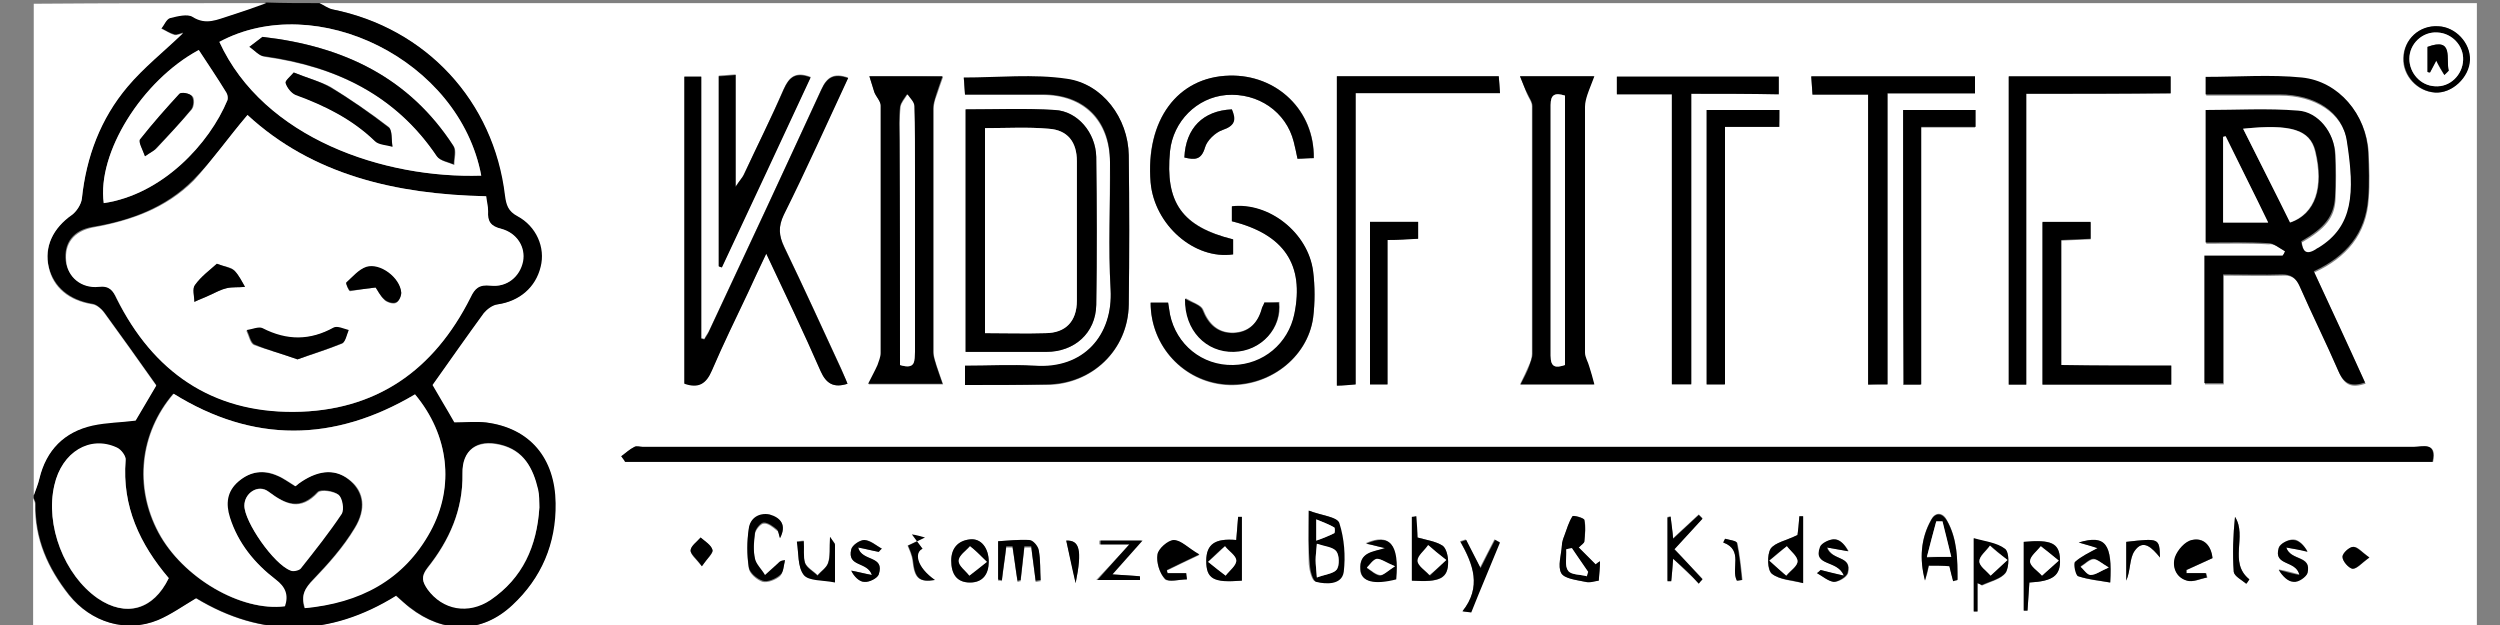 <?xml version="1.0" encoding="utf-8"?>
<!-- Generator: Adobe Illustrator 19.2.0, SVG Export Plug-In . SVG Version: 6.00 Build 0)  -->
<svg version="1.1" id="Layer_1" xmlns="http://www.w3.org/2000/svg" xmlns:xlink="http://www.w3.org/1999/xlink" x="0px" y="0px"
	 viewBox="0 0 400 100" enable-background="new 0 0 400 100" xml:space="preserve">
<rect x="0" y="0" width="400" height="100" fill="#808080" stroke="none"/>
<g>
	<g>
		<path fill="#FFFFFF" d="M51.1,0.5c115.1,0,230.1,0,345.2,0c0,33.5,0,67,0,100.5c-130.3,0-260.6,0-391,0c0-7.1,0-14.2,0-21.3
			c0.1,0.3,0.3,0.6,0.3,0.9c-0.1,5.6,2,10.3,5.4,14.6c3.5,4.3,9.1,6.1,14.2,4c2.1-0.9,4-2.2,6.1-3.5c10.5,6.4,21.3,6.2,32-0.4
			c0.8,0.7,1.5,1.3,2.2,1.9c5.4,4.2,11.5,4.2,16.4-0.4c4.7-4.3,7-9.8,6.9-16.3c-0.1-7.2-4.1-12-11.1-12.9c-1.7-0.2-3.5,0-5.1,0
			c-1.3-2.3-2.6-4.4-3.5-6c2.9-4,5.5-7.8,8.2-11.5c0.5-0.7,1.4-1.3,2.2-1.4c3.5-0.5,6.1-2.7,6.9-6c0.7-3-0.7-6.5-3.7-8.1
			c-1.6-0.8-1.8-1.8-2-3.3C79,16.2,68.1,4.5,53.1,1.5C52.4,1.4,51.7,0.9,51.1,0.5z M99.4,73c0.2,0.3,0.4,0.6,0.7,0.9
			c96.4,0,192.8,0,289.2,0c0.7-3.2-1.6-2.4-3-2.4c-94.5,0-189,0-283.4,0c-0.4,0-1-0.2-1.3,0C100.7,71.9,100.1,72.5,99.4,73z
			 M365.6,40.2c-0.1,0.3-0.2,0.6-0.3,0.9c-4.1,0-8.3,0-12.5,0c0,7,0,13.7,0,20.4c1,0,1.8,0,3,0c0-5.9,0-11.6,0-17.4
			c3.4,0,6.4,0.1,9.4,0c1.4-0.1,2.2,0.4,2.8,1.8c2.1,4.6,4.3,9.1,6.3,13.8c0.9,2,2,2.4,4.2,1.7c-2.8-6-5.5-11.9-8.2-17.8
			c5.2-2.4,8.3-6.1,8.7-11.7c0.2-2.5,0.1-5,0-7.4c-0.3-6-4.7-11.3-10.6-11.9c-5.1-0.5-10.2-0.1-15.4-0.1c0,0.9,0,1.7,0,2.8
			c4.1,0,7.9,0,11.8,0c5.6,0,10.1,2.8,10.8,7.5c1.2,8.3,1,13.7-4.5,17c-0.2,0.1-0.3,0.2-0.5,0.3c-1.6,1-2.1,0.2-2.3-1.3
			c3.8-2.2,5.3-4,5.4-7.1c0.1-2.3,0.1-4.6,0-6.9c-0.2-3.4-2.7-6.7-5.9-6.9c-4.9-0.4-9.8-0.1-14.8-0.1c0,7.1,0,14.1,0,21.2
			c3.5,0,6.8-0.1,10,0.1C363.8,38.9,364.7,39.7,365.6,40.2z M135.6,61.4c-0.3-0.8-0.7-1.6-1-2.4c-3-6.5-6-13-9.1-19.5
			c-0.9-1.8-1-3.3-0.1-5.2c3.5-7.2,6.9-14.6,10.3-21.9c-2.3-0.8-3.4-0.1-4.3,1.9c-5.9,12.9-11.9,25.7-17.9,38.5
			c-0.2,0.5-0.6,0.9-0.8,1.4c-0.2,0-0.3-0.1-0.5-0.1c0-14,0-27.9,0-41.9c-1,0-1.8,0-2.7,0c0,16.5,0,32.8,0,49.1
			c2.3,0.8,3.5,0,4.4-2.1c1.8-4.2,3.9-8.4,5.8-12.5c0.9-1.9,1.8-3.8,2.9-6.2c3.1,6.6,6,12.6,8.7,18.8
			C132.2,61.4,133.4,62.1,135.6,61.4z M139.1,12.2c0.4,1.2,0.6,2,0.9,2.7c0.3,0.7,1,1.4,1,2.1c0.1,13.2,0.1,26.4,0,39.6
			c0,0.6-0.2,1.3-0.5,1.9c-0.4,0.9-0.9,1.8-1.5,3c4.3,0,7.8,0,11.9,0c-0.4-1.2-0.7-2-1-2.9c-0.2-0.7-0.5-1.4-0.5-2.2c0-13,0-26,0-39
			c0-0.7,0.2-1.5,0.5-2.2c0.3-0.9,0.6-1.8,1-2.9C146.7,12.2,143.2,12.2,139.1,12.2z M243.2,12.2c0.5,1.2,0.8,2,1.1,2.8
			c0.3,0.7,0.8,1.3,0.8,2c0,13.2,0,26.4,0,39.6c0,0.6-0.2,1.3-0.5,1.9c-0.4,0.9-0.8,1.8-1.4,3c4.3,0,7.8,0,11.8,0
			c-0.3-1.1-0.5-2-0.8-2.8c-0.2-0.8-0.7-1.6-0.7-2.3c0-13.1,0-26.2,0-39.3c0-0.7,0.2-1.3,0.4-2c0.3-0.9,0.7-1.8,1.1-2.9
			C250.9,12.2,247.4,12.2,243.2,12.2z M154.5,17.5c0,13.1,0,25.8,0,38.8c4.4,0,8.6,0,12.9,0c4.5,0,7.9-3,8-7.5
			c0.2-7.9,0.1-15.8,0-23.7c-0.1-3.9-3-7.3-6.6-7.5C164.1,17.3,159.4,17.5,154.5,17.5z M154.4,61.6c4.6,0,8.8,0,13,0
			c7.3,0,13.1-5.6,13.2-12.8c0.1-8,0.1-15.9,0-23.9c-0.1-5.9-4.1-11.5-9.9-12.2c-5.3-0.7-10.9-0.2-16.5-0.2c0.1,0.8,0.1,1.7,0.2,2.7
			c4.3,0,8.3,0,12.4,0c6.6,0,10.7,4.1,10.8,10.8c0,6.8-0.3,13.6,0.1,20.4c0.4,7.3-4.3,12.8-12.2,12.2c-3.7-0.3-7.4,0-11.1,0
			C154.4,59.7,154.4,60.5,154.4,61.6z M270.6,15c4.8,0,9.4,0,14,0c0-1.1,0-1.9,0-2.8c-8.7,0-17.3,0-25.9,0c0,1,0,1.8,0,2.8
			c3,0,5.8,0,8.8,0c0,15.6,0,31,0,46.4c1.1,0,1.9,0,3.1,0C270.6,46,270.6,30.7,270.6,15z M302,61.5c0-15.5,0-30.9,0-46.5
			c4.9,0,9.4,0,14,0c0-1.1,0-1.8,0-2.7c-8.8,0-17.4,0-26.2,0c0.1,1,0.1,1.8,0.2,2.9c3.1,0,5.9,0,8.9,0c0,15.6,0,30.9,0,46.4
			C300.1,61.5,300.9,61.5,302,61.5z M324.2,15c7.9,0,15.4,0,23.1,0c0-1.1,0-1.9,0-2.7c-8.7,0-17.3,0-25.9,0c0,16.5,0,32.9,0,49.3
			c1,0,1.7,0,2.8,0C324.2,46.1,324.2,30.7,324.2,15z M213.9,12.2c0,16.7,0,33,0,49.5c1-0.1,1.9-0.1,3-0.2c0-15.6,0-31,0-46.6
			c7.9,0,15.4,0,23.1,0c-0.1-1.1-0.1-1.8-0.2-2.7C231.1,12.2,222.6,12.2,213.9,12.2z M197.3,38.3c-8.2-2.1-10.9-5.9-10.1-14.1
			c0.5-4.8,4.3-8.6,9-9c5.1-0.4,9.6,2.7,10.8,7.5c0.2,0.8,0.4,1.7,0.6,2.7c1-0.1,1.8-0.1,2.6-0.1c0.2-7.6-5.9-13.4-13.5-13.2
			c-8.3,0.2-13.5,7.2-12.6,17.1c0.6,6.7,7,12.4,13.2,11.5C197.3,39.9,197.3,39.2,197.3,38.3z M197.1,35.4c8.4,2.1,11.6,6.9,10,14.9
			c-0.9,4.8-4.9,8.1-9.8,8.2c-4.9,0.1-9.1-3.3-10.1-8.1c-0.1-0.6-0.2-1.2-0.3-1.9c-1,0-1.9,0-2.8,0c0,6.9,5.3,12.6,12,13.1
			c6.8,0.5,13.1-4.3,14-10.7c0.3-2.4,0.3-5,0-7.4c-0.8-6.2-7.1-11.2-13-10.4C197.1,33.8,197.1,34.5,197.1,35.4z M284.7,17.6
			c-4.1,0-7.9,0-11.7,0c0,14.7,0,29.3,0,43.9c1,0,1.8,0,2.9,0c0-13.7,0-27.3,0-41.2c3,0,5.8,0,8.7,0
			C284.7,19.3,284.7,18.5,284.7,17.6z M304.5,17.6c0,14.8,0,29.4,0,44c1,0,1.8,0,2.8,0c0-13.7,0-27.3,0-41.2c3.1,0,5.9,0,8.7,0
			c0-1.1,0-1.8,0-2.7C312.1,17.6,308.4,17.6,304.5,17.6z M347.4,58.5c-6.1,0-11.9,0-17.6,0c0-6.8,0-13.4,0-20
			c1.6-0.1,3.1-0.1,4.7-0.2c0-1,0-1.8,0-2.7c-2.7,0-5.2,0-7.7,0c0,8.8,0,17.4,0,26c7,0,13.8,0,20.6,0
			C347.4,60.5,347.4,59.7,347.4,58.5z M115,42.6c0.2,0,0.3,0.1,0.5,0.1c4.7-10.1,9.4-20.2,14.2-30.4c-2.3-0.9-3.4-0.1-4.3,1.9
			c-2,4.6-4.2,9.2-6.4,13.7c-0.2,0.5-0.6,0.9-1.3,1.9c0-6.5,0-12.1,0-17.9c-1.1,0.1-1.9,0.1-2.7,0.2C115,22.6,115,32.6,115,42.6z
			 M226.9,35.5c-2.7,0-5.2,0-7.7,0c0,8.8,0,17.4,0,26c1,0,1.7,0,2.8,0c0-7.8,0-15.4,0-23.1c1.8-0.1,3.3-0.2,4.9-0.2
			C226.9,37.2,226.9,36.4,226.9,35.5z M202.3,48.4c-0.1,0.3-0.3,0.6-0.3,0.8c-0.7,2.4-2.1,3.9-4.6,4c-2.5,0.1-4-1.4-4.9-3.7
			c-0.3-0.7-1.6-1.1-2.8-1.8c-0.2,5.1,3.4,8.7,7.8,8.5c4.4-0.1,7.7-3.8,7.2-7.9C203.8,48.4,203.1,48.4,202.3,48.4z M255.8,92.9
			c0.1-1.1,0.1-2.1,0.2-3.1c-0.2,0.2-0.5,0.4-0.7,0.5c-0.9-0.9-1.8-1.8-2.7-2.7c0.5-0.5,0.9-0.8,0.9-1c0.1-1.1,0.3-2.3,0-3.4
			c-0.1-0.4-1.8-0.8-1.9-0.6c-0.6,1-0.9,2.1-1.3,3.1c-0.2,0.5-0.3,1.1-0.4,1.6c-0.1,1.5-0.7,3.3-0.1,4.4c0.5,0.9,2.5,1.1,3.9,1.4
			C254.3,93.2,255.1,93,255.8,92.9z M209.4,81.7c0,3.6-0.1,6.1,0,8.6c0.1,1,0.5,2.6,1,2.7c1.7,0.4,4.1,0.6,4.4-1.6
			c0.4-2.5,0.1-5.4-0.7-7.8C213.9,82.7,211.5,82.5,209.4,81.7z M189.5,25.2c1.7,0.4,2.7,0.4,3.3-1.6c0.3-1.1,1.7-2.4,2.8-2.8
			c2-0.7,2.1-1.7,1.5-3.3C192.5,17.7,189.7,20.5,189.5,25.2z M390.1,4.2c-3-0.1-5.5,2.1-5.6,5.1c-0.1,2.8,2.2,5.3,5,5.5
			c2.8,0.2,5.5-2.4,5.6-5.2C395.3,6.9,392.9,4.3,390.1,4.2z M354,89.3c-0.3-2.2-1.5-3.3-3.2-2.9c-1.1,0.3-2.3,1.6-2.7,2.7
			c-0.6,1.6,0.1,3.3,1.9,3.8c0.9,0.3,2.1-0.3,3.2-0.5c-0.1-0.2-0.1-0.5-0.2-0.7c-1,0-2.1,0-3.1,0c0-0.2,0-0.3,0-0.5
			C351.2,90.6,352.5,90,354,89.3z M323.8,86.7c0,3.7,0,7.3,0,11c0.2,0,0.4,0,0.6,0c0.1-1.5,0.2-3,0.3-4.5c3.7-0.2,5-1.1,4.9-3.7
			C329.5,86.9,328.3,86.3,323.8,86.7z M226.6,82.6c-0.2,0-0.5,0.1-0.7,0.1c0,3.4,0,6.8,0,10.2c4.5,0.3,5.8-0.3,5.8-3
			c0-0.9-0.3-2.2-0.9-2.6c-1.1-0.7-2.6-0.9-4-1.3C226.7,85,226.6,83.8,226.6,82.6z M189.9,92.7c0-0.3-0.1-0.6-0.1-0.9c-1,0-2,0-3,0
			c0-0.2-0.1-0.3-0.1-0.5c1.4-0.7,2.9-1.4,5.2-2.5c-1.8-1.1-2.9-2.3-4.1-2.3c-0.9,0-2.5,1.4-2.6,2.3c-0.2,1.3,0.4,3,1.2,3.9
			C187,93.2,188.7,92.7,189.9,92.7z M316.4,93.3c0.2,0.1,0.5,0.2,0.7,0.4c1.3-0.6,3-1,3.8-2c0.6-0.9,0.6-3.3-0.1-3.8
			c-1.3-1-3.3-1.2-5-1.7c0,4.4,0,8.1,0,11.7c0.2,0,0.4,0,0.6,0C316.4,96.3,316.4,94.8,316.4,93.3z M308.6,90.5c1.2,0,2.3,0,3.3,0
			c0.2,0.9,0.4,1.7,0.6,2.4c0.2-0.1,0.5-0.1,0.7-0.2c0-3.3,0-6.5-1.7-9.5c-0.6-1.2-1.8-1.4-2.5-0.1c-1.7,3-1.9,6.3-1,9.7
			C308.3,92.1,308.5,91.3,308.6,90.5z M267.7,89.4c1.6,1.5,2.8,2.7,4.1,3.9c0.2-0.2,0.4-0.4,0.6-0.7c-1.5-1.6-3-3.1-4.5-4.8
			c1.6-1.7,3-3.3,4.5-4.9c-0.2-0.2-0.4-0.4-0.6-0.6c-1.3,1.2-2.6,2.4-4.1,3.8c-0.2-1.5-0.3-2.5-0.4-3.5c-0.2,0-0.3,0.1-0.5,0.1
			c0,3.4,0,6.8,0,10.2c0.2,0,0.4,0,0.6,0C267.5,91.9,267.6,90.9,267.7,89.4z M287.6,85.6c-1.8,0.9-3.6,1.2-4.3,2.2
			c-0.6,1-0.6,3.4,0.2,4c1.2,1,3.3,1.1,5,1.5c0-4.1,0-7.4,0-10.7c-0.2,0-0.4,0-0.6,0C287.8,83.9,287.7,85.1,287.6,85.6z M198.7,92.9
			c0-3.5,0-6.8,0-10.2c-0.2,0-0.4,0-0.6,0c-0.1,1.2-0.2,2.5-0.3,3.7c-3.4-0.3-4.7,0.6-4.8,3.3C193,92.6,194.1,93.2,198.7,92.9z
			 M159.7,86.6c0,2.4,0,4.3,0,6.3c0.2,0,0.4,0,0.6,0.1c0.2-1.8,0.5-3.6,0.7-5.4c0.3,0,0.7,0,1,0c0.3,1.8,0.5,3.6,0.8,5.5
			c0.2,0,0.3-0.1,0.5-0.1c0.2-1.8,0.4-3.6,0.6-5.4c0.4,0,0.7,0,1.1,0c0.2,1.8,0.5,3.6,0.7,5.5c0.3,0,0.5-0.1,0.8-0.1
			c-0.1-1.6,0-3.2-0.3-4.8c-0.1-0.6-0.9-1.6-1.5-1.6C163,86.3,161.3,86.5,159.7,86.6z M124.8,86.1c1.1-2.1,0.1-3.3-1.7-3.6
			c-1.7-0.3-3.1,0.6-3.3,2.3c-0.3,2-0.3,4.1,0,6.1c0.1,0.9,1.3,1.9,2.2,2.2c0.8,0.2,2.1-0.3,2.8-0.9c0.5-0.5,0.5-1.6,0.8-2.4
			c-0.8,0.1-0.9,0.3-1.1,0.5c-0.7,0.7-1.4,1.3-2.1,1.9c-0.6-0.9-1.4-1.6-1.6-2.6c-0.3-1.4-0.2-2.8,0-4.2c0.1-0.6,0.9-1.6,1.4-1.6
			c0.7-0.1,1.5,0.6,2.1,1.1C124.6,85,124.6,85.6,124.8,86.1z M221.6,87.7c-1.9,0.7-4.1,0.6-4,3.4c0.1,1.9,2.2,2.4,5.7,1.5
			c0.5-5.5-1-7.4-4.8-5.7C219.7,87.2,220.6,87.5,221.6,87.7z M332.6,86.8c1.5,0.4,2.4,0.7,3.1,0.9c-1.3,0.7-2.6,1.3-3.6,2.2
			c-0.3,0.3,0.1,2.1,0.5,2.3c1.6,0.6,3.3,0.7,5.1,1C338,87,336.8,85.6,332.6,86.8z M180.7,87.1c-2,2.2-3.5,3.8-5.3,5.7
			c2.7,0,4.8,0,6.8,0c0-0.2,0-0.4,0-0.6c-1.3-0.1-2.6-0.2-4.4-0.3c1.7-1.9,3.2-3.6,4.8-5.4c-2.6,0-4.6,0-6.7,0c0,0.2,0,0.4,0,0.6
			C177.4,87.1,178.7,87.1,180.7,87.1z M234,97.8c0.4,0,0.9,0.1,1.3,0.1c1.5-3.7,3.1-7.4,4.6-11.2c-0.3-0.1-0.5-0.3-0.8-0.4
			c-0.7,1.4-1.5,2.9-2.3,4.5c-0.8-1.6-1.6-3-2.3-4.5c-0.3,0.1-0.6,0.2-0.9,0.3C235.7,90.3,237.1,93.9,234,97.8z M158.2,89.9
			c0-2.1-1.2-3.8-3-3.6c-1.9,0.2-3,1.4-3,3.4c0,2.1,0.8,3.5,3,3.5C157.3,93.2,158.1,91.8,158.2,89.9z M365.8,87.6
			c1.1,0.2,2.3,0.4,3.4,0.6c-0.6-1-1.4-1.9-2.3-1.9c-0.8,0-2.1,0.7-2.3,1.3c-0.9,3,2.7,1.9,3.3,4.3c-1.1-0.3-2.2-0.6-3.3-0.8
			c0.6,1,1.5,1.9,2.4,1.9c0.7,0,2-0.8,2.2-1.4C369.9,88.8,366.6,89.8,365.8,87.6z M140.6,88.3c0.2-0.2,0.3-0.4,0.5-0.5
			c-0.9-0.5-1.8-1.4-2.8-1.4c-0.7,0-2,0.8-2.1,1.5c-0.7,2.8,2.6,1.9,3.3,4.1c-1.1-0.2-2.2-0.5-3.3-0.7c0.5,1,1.3,1.8,2.1,1.8
			c0.8,0,2.1-0.6,2.3-1.2c1-3.1-2.7-1.9-3.3-4.3C138.5,87.8,139.6,88.1,140.6,88.3z M291.3,91.2c-0.2,0.2-0.3,0.3-0.5,0.5
			c0.9,0.5,1.8,1.3,2.7,1.4c0.7,0,2-0.7,2.2-1.4c0.7-2.8-2.5-1.9-3.3-4.1c1.1,0.2,2.2,0.4,3.4,0.6c-0.5-0.9-1.3-1.8-2.1-1.9
			c-0.8-0.1-2.1,0.6-2.4,1.2c-1.2,3.2,2.8,2,3.8,4.6C293.4,91.8,292.4,91.5,291.3,91.2z M132.8,85.9c-0.1,1.9,0,3.1-0.3,4.1
			c-0.2,0.8-1.1,1.3-1.7,2c-0.7-0.7-1.7-1.2-2-2c-0.4-1.1-0.2-2.3-0.2-3.5c-0.4,0-0.7,0.1-1.1,0.1c0.3,1.8,0.1,4.1,1.1,5.3
			c0.8,1,3.1,0.8,5,1.2c0-2.5,0-4.3,0-6C133.7,87,133.4,86.8,132.8,85.9z M147.6,87.8c-0.6-0.8-1.2-1.5-1.8-2.3
			c0.7,0.2,1.4,0.4,2.1,0.5c-1,0.5-2.1,1-2.7,1.3c0.2,0.5,0.7,1.5,0.8,2.5c0.3,2.7,1,3.4,3.5,3C146.5,90.6,146.2,88.3,147.6,87.8z
			 M112.3,90.6c0.9-1.3,1.9-2.1,1.7-2.6c-0.2-0.8-1.2-1.3-1.9-2c-0.6,0.7-1.5,1.3-1.6,2C110.4,88.7,111.3,89.4,112.3,90.6z
			 M379.1,89.2c-1.2-0.9-1.9-1.8-2.6-1.7c-0.6,0-1.8,1.1-1.7,1.6c0,0.7,1,1.8,1.6,1.9C377.1,91.1,377.9,90.1,379.1,89.2z
			 M340.2,86.7c0,2.1,0,4.1,0,6.2c0.7-1.6,0.5-3.5,1.3-4.7c1.4-2.1,2.8-0.5,4.1,1C345.5,86.1,345.5,86.1,340.2,86.7z M359.4,93.4
			c0.2-0.2,0.3-0.5,0.5-0.7c-3.4-2.8-0.3-6.9-2.3-10c-0.3,2.9-0.4,5.9-0.2,8.8C357.5,92.2,358.7,92.8,359.4,93.4z M277.9,92.9
			c0.3,0,0.6-0.1,0.9-0.1c-0.2-2-0.4-3.9-0.8-5.9c-0.1-0.3-1.3-0.5-1.9-0.7c-0.1,0.2-0.2,0.4-0.3,0.6C279,88,276.9,91,277.9,92.9z
			 M170.6,86.5c0.5,2.2,1,4.3,1.5,6.8C173.2,87.9,172.6,86.4,170.6,86.5z"/>
		<path d="M51.1,0.5c0.7,0.3,1.3,0.8,2.1,1c15,3,25.8,14.7,27.6,29.8c0.2,1.5,0.5,2.5,2,3.3c3,1.6,4.5,5,3.7,8.1
			c-0.8,3.3-3.4,5.5-6.9,6c-0.8,0.1-1.7,0.8-2.2,1.4c-2.7,3.7-5.3,7.4-8.2,11.5c0.9,1.6,2.2,3.7,3.5,6c1.6,0,3.4-0.2,5.1,0
			c7,0.9,11,5.7,11.1,12.9c0.1,6.5-2.3,12-6.9,16.3c-4.9,4.6-11,4.6-16.4,0.4c-0.7-0.5-1.3-1.1-2.2-1.9c-10.6,6.6-21.4,6.8-32,0.4
			c-2.2,1.3-4,2.6-6.1,3.5c-5.1,2.1-10.7,0.4-14.2-4c-3.4-4.3-5.5-9-5.4-14.6c0-0.3-0.2-0.6-0.3-0.9c0-0.2,0-0.4,0-0.5
			c0.3-0.9,0.7-1.8,0.9-2.7c1.1-4.6,4-7.4,8.5-8.5c2.2-0.5,4.5-0.5,6.9-0.8c1.2-2,2.4-4.1,3.3-5.6c-2.9-4.1-5.6-7.9-8.3-11.6
			c-0.5-0.6-1.2-1.3-1.9-1.4c-3.7-0.6-6.2-2.7-7-5.9c-0.7-3.3,0.7-6.3,3.7-8.4c0.8-0.5,1.5-1.7,1.6-2.6c0.7-6.7,3-12.8,7.3-17.9
			c2.6-3.1,5.9-5.7,8.9-8.6c-0.4,0.1-0.9,0.4-1.4,0.3c-0.7-0.2-1.4-0.6-2.1-1c0.4-0.6,0.8-1.5,1.4-1.7c1.2-0.3,2.7-0.7,3.6-0.2
			c2.2,1.4,4,0.4,6-0.2c1.9-0.6,3.9-1.3,5.8-2C45.4,0.5,48.2,0.5,51.1,0.5z M39.6,18.4c-3,3.6-5.6,7.3-8.7,10.4
			c-4.4,4.4-10,6.5-16.1,7.5c-3.1,0.5-4.6,2.6-4.3,5.4c0.3,2.5,2.5,4.4,5.2,4.1c1.8-0.2,2.3,0.6,2.9,1.9
			C24.5,59.4,33.9,65.9,47,65.9c13.1-0.1,22.5-6.6,28.2-18.3c0.7-1.5,1.5-2.1,3.2-1.9c2.6,0.3,4.7-1.4,5.2-3.9
			c0.5-2.2-0.9-4.5-3.5-5.2c-1.6-0.4-2.2-1.2-2.1-2.8c0.1-0.8-0.2-1.5-0.3-2.4C63.4,31.1,50,28,39.6,18.4z M66.4,63.1
			c-13,7.7-25.9,7.8-38.7-0.1c-5.4,6.3-6.3,14.9-2.4,22.2c3.9,7.2,13.2,12.7,20.2,11.8c0.6-1.8,0-3.1-1.5-4.3
			c-3.3-2.6-5.9-5.8-7.3-9.9c-0.7-2.2-0.5-4.2,1.4-5.8c1.9-1.6,4-1.8,6.2-0.9c1,0.4,1.9,1.1,2.9,1.7c0.4-0.3,0.7-0.5,0.9-0.7
			c3.1-2.1,5.8-2.1,8-0.1c2,1.8,2.5,4.4,0.6,7.5c-1.8,3-4.2,5.7-6.6,8.2c-1.3,1.4-2,2.5-1.4,4.6c8.7-0.9,15.8-4.5,20.1-12.3
			C72.8,77.8,71.8,69.5,66.4,63.1z M77,28.1C73.5,9.5,50.5-1.6,35.1,6.7C42.2,22.1,61.5,28.6,77,28.1z M86.3,81.2
			c-0.1-0.9,0-2-0.3-3c-0.8-3.4-2.2-6.2-6-7.1C76.3,70.2,74,72,74,75.7c0.1,5.8-2.1,10.7-5.6,15.1c-1.1,1.4-0.8,2.3,0,3.4
			c2.4,3.3,6.5,4.1,10.1,1.7C83.7,92.5,85.9,87.4,86.3,81.2z M27,92.5c-4.6-5.4-7.5-11.5-6.9-18.8c0.1-0.7-0.8-1.7-1.4-2
			c-4.4-2-8.8,0.7-10,6c-1.5,6.4,1.6,14.4,7,18.1C20.2,98.8,24.6,97.6,27,92.5z M16.6,32.5C26,31.1,33.5,23,36.4,16
			c0.1-0.3,0-0.9-0.2-1.2c-1.4-2.3-2.9-4.5-4.4-6.8C22.7,12.9,15.5,24.5,16.6,32.5z M39.1,80.9c0,2.6,4.7,9.3,7.3,10.3
			c0.5,0.2,1.4,0,1.6-0.3c2.3-2.9,4.6-5.7,6.6-8.8c0.4-0.7,0.1-2.5-0.5-3c-0.8-0.6-2.8-0.9-3.3-0.4c-2.8,3-5.1,2-7.9-0.1
			C41.3,77.4,39.1,78.9,39.1,80.9z"/>
		<path fill="#FFFFFF" d="M42.6,0.5c-1.9,0.7-3.9,1.4-5.8,2c-2,0.6-3.8,1.6-6,0.2c-0.8-0.5-2.4-0.1-3.6,0.2
			c-0.6,0.2-0.9,1.1-1.4,1.7c0.7,0.3,1.4,0.8,2.1,1c0.4,0.1,1-0.2,1.4-0.3c-3,2.9-6.3,5.5-8.9,8.6c-4.3,5.1-6.6,11.2-7.3,17.9
			c-0.1,0.9-0.9,2.1-1.6,2.6c-3,2.1-4.5,5.1-3.7,8.4c0.7,3.2,3.2,5.3,7,5.9c0.7,0.1,1.5,0.8,1.9,1.4c2.7,3.7,5.4,7.5,8.3,11.6
			c-0.9,1.5-2.1,3.6-3.3,5.6c-2.3,0.3-4.6,0.3-6.9,0.8c-4.5,1-7.4,3.9-8.5,8.5c-0.2,0.9-0.6,1.8-0.9,2.7c0-26.2,0-52.4,0-78.7
			C17.7,0.5,30.1,0.5,42.6,0.5z"/>
		<path d="M99.4,73c0.7-0.5,1.3-1.1,2.1-1.5c0.3-0.2,0.9,0,1.3,0c94.5,0,189,0,283.4,0c1.4,0,3.7-0.9,3,2.4c-96.4,0-192.8,0-289.2,0
			C99.9,73.6,99.6,73.3,99.4,73z"/>
		<path d="M365.6,40.2c-0.9-0.5-1.8-1.3-2.7-1.3c-3.3-0.2-6.5-0.1-10-0.1c0-7.1,0-14,0-21.2c4.9,0,9.9-0.3,14.8,0.1
			c3.2,0.2,5.8,3.5,5.9,6.9c0.1,2.3,0.1,4.6,0,6.9c-0.2,3.1-1.6,4.9-5.4,7.1c0.2,1.5,0.7,2.3,2.3,1.3c0.1-0.1,0.3-0.2,0.5-0.3
			c5.5-3.4,5.8-8.7,4.5-17c-0.7-4.8-5.2-7.5-10.8-7.5c-3.9,0-7.8,0-11.8,0c0-1,0-1.9,0-2.8c5.2,0,10.4-0.4,15.4,0.1
			c5.9,0.6,10.3,5.9,10.6,11.9c0.1,2.5,0.2,5,0,7.4c-0.4,5.6-3.5,9.3-8.7,11.7c2.8,6,5.5,11.8,8.2,17.8c-2.1,0.7-3.3,0.3-4.2-1.7
			c-2-4.6-4.3-9.2-6.3-13.8c-0.6-1.3-1.4-1.8-2.8-1.8c-3,0.1-6,0-9.4,0c0,5.9,0,11.6,0,17.4c-1.2,0-2,0-3,0c0-6.8,0-13.4,0-20.4
			c4.3,0,8.4,0,12.5,0C365.3,40.8,365.5,40.5,365.6,40.2z M358.9,20.6c2.6,5.2,5.1,10.1,7.6,15c4-1.4,5.4-5.6,4-11.4
			C369.6,20.7,366.6,19.8,358.9,20.6z M355.7,35.6c2.5,0,4.7,0,7.2,0c-2.4-4.8-4.6-9.3-6.8-13.8c-0.1,0-0.3,0.1-0.4,0.1
			C355.7,26.4,355.7,30.9,355.7,35.6z"/>
		<path d="M135.6,61.4c-2.2,0.7-3.4,0-4.3-2c-2.7-6.2-5.6-12.2-8.7-18.8c-1.1,2.3-2,4.2-2.9,6.2c-2,4.2-4,8.3-5.8,12.5
			c-0.9,2.1-2.1,2.9-4.4,2.1c0-16.3,0-32.6,0-49.1c0.9,0,1.7,0,2.7,0c0,14,0,27.9,0,41.9c0.2,0,0.3,0.1,0.5,0.1
			c0.3-0.5,0.6-0.9,0.8-1.4c6-12.8,12-25.7,17.9-38.5c0.9-2,2-2.7,4.3-1.9c-3.4,7.3-6.7,14.7-10.3,21.9c-0.9,1.9-0.8,3.3,0.1,5.2
			c3.1,6.4,6.1,13,9.1,19.5C134.9,59.8,135.3,60.6,135.6,61.4z"/>
		<path d="M139.1,12.2c4.1,0,7.6,0,11.7,0c-0.4,1.1-0.7,2-1,2.9c-0.2,0.7-0.5,1.5-0.5,2.2c0,13,0,26,0,39c0,0.7,0.3,1.5,0.5,2.2
			c0.3,0.9,0.6,1.8,1,2.9c-4.1,0-7.6,0-11.9,0c0.6-1.2,1.1-2.1,1.5-3c0.2-0.6,0.5-1.3,0.5-1.9c0-13.2,0-26.4,0-39.6
			c0-0.7-0.7-1.4-1-2.1C139.7,14.2,139.5,13.4,139.1,12.2z M144,58.4c2.6,0.8,2.3-0.7,2.3-2.1c0-9.6,0-19.1,0-28.7
			c0-3.5,0.1-7.1-0.1-10.6c0-0.6-0.7-1.3-1.1-1.9c-0.4,0.6-1,1.3-1.1,2c-0.2,1.8-0.1,3.5-0.1,5.3C144,34.3,144,46.3,144,58.4z"/>
		<path d="M243.2,12.2c4.2,0,7.8,0,11.9,0c-0.4,1.1-0.8,2-1.1,2.9c-0.2,0.6-0.4,1.3-0.4,2c0,13.1,0,26.2,0,39.3
			c0,0.8,0.5,1.5,0.7,2.3c0.3,0.9,0.5,1.7,0.8,2.8c-4,0-7.6,0-11.8,0c0.6-1.2,1.1-2.1,1.4-3c0.2-0.6,0.5-1.3,0.5-1.9
			c0-13.2,0-26.4,0-39.6c0-0.7-0.5-1.3-0.8-2C244,14.3,243.7,13.4,243.2,12.2z M250.4,15.3c-1.6-0.5-2.3-0.2-2.3,1.5
			c0,13.4,0,26.7,0,40.1c0,1.9,0.8,2,2.3,1.5C250.4,44,250.4,29.8,250.4,15.3z"/>
		<path d="M154.5,17.5c4.9,0,9.6-0.2,14.3,0.1c3.6,0.2,6.5,3.6,6.6,7.5c0.1,7.9,0.1,15.8,0,23.7c-0.1,4.5-3.5,7.5-8,7.5
			c-4.2,0-8.5,0-12.9,0C154.5,43.3,154.5,30.6,154.5,17.5z M157.6,20.5c0,11.1,0,21.8,0,32.8c3.4,0,6.5,0.1,9.7,0
			c3.2-0.1,5-1.9,5-5.2c0-7.4,0-14.9,0-22.3c0-3.1-1.5-5-4.5-5.2C164.4,20.3,161.1,20.5,157.6,20.5z"/>
		<path d="M154.4,61.6c0-1.1,0-1.9,0-3.1c3.7,0,7.4-0.2,11.1,0c7.9,0.6,12.6-4.9,12.2-12.2c-0.4-6.8,0-13.6-0.1-20.4
			c0-6.7-4.1-10.8-10.8-10.8c-4.1,0-8.1,0-12.4,0c-0.1-1-0.1-1.9-0.2-2.7c5.6,0,11.1-0.6,16.5,0.2c5.7,0.8,9.8,6.3,9.9,12.2
			c0.1,8,0.1,15.9,0,23.9c-0.1,7.3-5.9,12.8-13.2,12.8C163.2,61.6,159,61.6,154.4,61.6z"/>
		<path d="M270.6,15c0,15.6,0,31,0,46.5c-1.1,0-1.9,0-3.1,0c0-15.5,0-30.8,0-46.4c-3.1,0-5.9,0-8.8,0c0-1.1,0-1.9,0-2.8
			c8.6,0,17.2,0,25.9,0c0,0.9,0,1.7,0,2.8C280,15,275.5,15,270.6,15z"/>
		<path d="M302,61.5c-1.1,0-2,0-3.1,0c0-15.4,0-30.8,0-46.4c-3.1,0-5.9,0-8.9,0c-0.1-1-0.1-1.9-0.2-2.9c8.8,0,17.4,0,26.2,0
			c0,0.9,0,1.6,0,2.7c-4.6,0-9.2,0-14,0C302,30.7,302,46,302,61.5z"/>
		<path d="M324.2,15c0,15.7,0,31.1,0,46.5c-1.1,0-1.8,0-2.8,0c0-16.4,0-32.7,0-49.3c8.6,0,17.1,0,25.9,0c0,0.8,0,1.6,0,2.7
			C339.6,15,332.1,15,324.2,15z"/>
		<path d="M213.9,12.2c8.7,0,17.2,0,25.9,0c0.1,0.9,0.1,1.6,0.2,2.7c-7.7,0-15.3,0-23.1,0c0,15.6,0,31,0,46.6
			c-1.1,0.1-1.9,0.2-3,0.2C213.9,45.2,213.9,28.9,213.9,12.2z"/>
		<path d="M197.3,38.3c0,0.9,0,1.6,0,2.4c-6.2,0.9-12.6-4.7-13.2-11.5c-0.8-10,4.3-16.9,12.6-17.1c7.6-0.2,13.6,5.6,13.5,13.2
			c-0.8,0-1.6,0.1-2.6,0.1c-0.2-1-0.4-1.9-0.6-2.7c-1.2-4.8-5.7-7.9-10.8-7.5c-4.7,0.4-8.5,4.2-9,9
			C186.4,32.4,189.1,36.3,197.3,38.3z"/>
		<path d="M197.1,35.4c0-0.9,0-1.7,0-2.4c5.9-0.7,12.2,4.2,13,10.4c0.3,2.4,0.3,5,0,7.4c-0.9,6.5-7.2,11.2-14,10.7
			c-6.7-0.5-12-6.1-12-13.1c0.9,0,1.8,0,2.8,0c0.1,0.7,0.2,1.3,0.3,1.9c1,4.8,5.1,8.2,10.1,8.1c4.8-0.1,8.8-3.4,9.8-8.2
			C208.7,42.4,205.5,37.5,197.1,35.4z"/>
		<path d="M284.7,17.6c0,0.9,0,1.6,0,2.7c-2.9,0-5.7,0-8.7,0c0,13.9,0,27.5,0,41.2c-1.1,0-1.9,0-2.9,0c0-14.6,0-29.2,0-43.9
			C276.9,17.6,280.6,17.6,284.7,17.6z"/>
		<path d="M304.5,17.6c3.9,0,7.7,0,11.6,0c0,0.9,0,1.7,0,2.7c-2.9,0-5.7,0-8.7,0c0,13.9,0,27.5,0,41.2c-1.1,0-1.8,0-2.8,0
			C304.5,47,304.5,32.4,304.5,17.6z"/>
		<path d="M347.4,58.5c0,1.3,0,2.1,0,3c-6.8,0-13.6,0-20.6,0c0-8.6,0-17.2,0-26c2.5,0,5,0,7.7,0c0,0.9,0,1.8,0,2.7
			c-1.6,0.1-3.1,0.1-4.7,0.2c0,6.7,0,13.2,0,20C335.5,58.5,341.3,58.5,347.4,58.5z"/>
		<path d="M115,42.6c0-10,0-20.1,0-30.4c0.8,0,1.6-0.1,2.7-0.2c0,5.8,0,11.5,0,17.9c0.7-1.1,1.1-1.5,1.3-1.9
			c2.1-4.6,4.4-9.1,6.4-13.7c0.9-2,1.9-2.8,4.3-1.9c-4.7,10.1-9.4,20.2-14.2,30.4C115.3,42.7,115.1,42.7,115,42.6z"/>
		<path d="M226.9,35.5c0,0.9,0,1.7,0,2.7c-1.6,0.1-3.1,0.2-4.9,0.2c0,7.7,0,15.3,0,23.1c-1.1,0-1.8,0-2.8,0c0-8.6,0-17.2,0-26
			C221.7,35.5,224.3,35.5,226.9,35.5z"/>
		<path d="M202.3,48.4c0.8,0,1.5,0,2.3,0c0.5,4.1-2.8,7.8-7.2,7.9c-4.4,0.1-7.9-3.4-7.8-8.5c1.2,0.7,2.5,1,2.8,1.8
			c0.9,2.3,2.4,3.7,4.9,3.7c2.6-0.1,4-1.7,4.6-4C202,49,202.2,48.8,202.3,48.4z"/>
		<path d="M255.8,92.9c-0.7,0.1-1.5,0.4-2.1,0.2c-1.4-0.3-3.4-0.5-3.9-1.4c-0.6-1.1,0-2.9,0.1-4.4c0-0.6,0.2-1.1,0.4-1.6
			c0.4-1.1,0.7-2.2,1.3-3.1c0.1-0.2,1.9,0.3,1.9,0.6c0.2,1.1,0.1,2.3,0,3.4c0,0.3-0.4,0.5-0.9,1c0.9,0.9,1.8,1.8,2.7,2.7
			c0.2-0.2,0.5-0.4,0.7-0.5C256,90.8,255.9,91.8,255.8,92.9z M251.5,87.7c-0.3,0.1-0.6,0.1-0.9,0.2c0.1,1.2-0.3,2.6,0.3,3.4
			c0.5,0.7,2,0.6,3,0.9c0.1-0.2,0.2-0.5,0.2-0.7C253.2,90.2,252.3,89,251.5,87.7z"/>
		<path d="M209.4,81.7c2.1,0.8,4.6,1,4.9,2c0.8,2.5,1,5.3,0.7,7.8c-0.3,2.1-2.8,2-4.4,1.6c-0.5-0.1-1-1.8-1-2.7
			C209.3,87.8,209.4,85.3,209.4,81.7z M210.7,87c-0.1,1.2-0.2,1.9-0.2,2.6c0,0.8,0.1,1.5,0.2,2.8c1.3-0.5,2.6-0.6,3.2-1.3
			c0.5-0.6,0.4-2.2-0.1-2.9C213.2,87.6,211.9,87.5,210.7,87z M210.6,86.5c1.2-0.5,2.1-0.8,2.9-1.2c0.1-0.1,0.1-0.8,0-0.9
			c-0.8-0.4-1.7-0.8-2.9-1.3C210.6,84.5,210.6,85.2,210.6,86.5z"/>
		<path d="M189.5,25.2c0.2-4.7,3-7.5,7.6-7.7c0.7,1.6,0.6,2.6-1.5,3.3c-1.2,0.4-2.5,1.7-2.8,2.8C192.2,25.6,191.2,25.6,189.5,25.2z"
			/>
		<path d="M390.1,4.2c2.8,0.1,5.2,2.7,5.1,5.4c-0.1,2.8-2.9,5.4-5.6,5.2c-2.8-0.2-5.1-2.7-5-5.5C384.6,6.3,387.1,4,390.1,4.2z
			 M394.1,9.6c0.1-2.3-1.8-4.3-4.1-4.4c-2.4-0.1-4.5,1.8-4.5,4.2c0,2.3,1.8,4.3,4.1,4.4C392,13.9,394,12,394.1,9.6z"/>
		<path d="M354,89.3c-1.5,0.7-2.9,1.3-4.2,1.9c0,0.2,0,0.3,0,0.5c1,0,2.1,0,3.1,0c0.1,0.2,0.1,0.5,0.2,0.7c-1.1,0.2-2.3,0.8-3.2,0.5
			c-1.8-0.5-2.4-2.3-1.9-3.8c0.4-1.1,1.6-2.5,2.7-2.7C352.5,86,353.8,87.2,354,89.3z"/>
		<path d="M323.8,86.7c4.4-0.4,5.7,0.2,5.8,2.8c0.1,2.6-1.1,3.5-4.9,3.7c-0.1,1.5-0.2,3-0.3,4.5c-0.2,0-0.4,0-0.6,0
			C323.8,94.1,323.8,90.4,323.8,86.7z M329.4,89.7c-1.3-1-2.1-1.7-2.8-2.3c-0.6,0.8-1.7,1.6-1.7,2.4c0,0.8,1.2,1.5,1.9,2.3
			C327.4,91.4,328.1,90.8,329.4,89.7z"/>
		<path d="M226.6,82.6c0.1,1.2,0.2,2.4,0.2,3.4c1.4,0.4,2.9,0.6,4,1.3c0.6,0.4,0.9,1.7,0.9,2.6c0,2.6-1.3,3.3-5.8,3
			c0-3.4,0-6.8,0-10.2C226.1,82.7,226.3,82.7,226.6,82.6z M231.4,89.6c-1.3-1-2.1-1.7-2.8-2.3c-0.6,0.8-1.7,1.6-1.7,2.5
			c0,0.8,1.2,1.5,1.9,2.3C229.5,91.4,230.2,90.7,231.4,89.6z"/>
		<path d="M189.9,92.7c-1.2,0-2.9,0.5-3.5-0.1c-0.9-0.9-1.4-2.7-1.2-3.9c0.1-0.9,1.7-2.3,2.6-2.3c1.2,0,2.3,1.3,4.1,2.3
			c-2.3,1.1-3.8,1.8-5.2,2.5c0,0.2,0.1,0.3,0.1,0.5c1,0,2,0,3,0C189.8,92.1,189.9,92.4,189.9,92.7z"/>
		<path d="M316.4,93.3c0,1.5,0,3,0,4.5c-0.2,0-0.4,0-0.6,0c0-3.7,0-7.3,0-11.7c1.7,0.5,3.7,0.7,5,1.7c0.7,0.5,0.7,2.9,0.1,3.8
			c-0.7,1-2.5,1.4-3.8,2C316.9,93.5,316.6,93.4,316.4,93.3z M321.2,89.6c-1.3-1-2-1.7-2.8-2.3c-0.6,0.8-1.7,1.6-1.7,2.5
			c0,0.8,1.2,1.5,1.8,2.3C319.2,91.4,319.9,90.7,321.2,89.6z"/>
		<path d="M308.6,90.5c-0.2,0.8-0.4,1.6-0.6,2.4c-0.9-3.4-0.7-6.7,1-9.7c0.7-1.3,1.8-1.1,2.5,0.1c1.7,3,1.7,6.3,1.7,9.5
			c-0.2,0.1-0.5,0.1-0.7,0.2c-0.2-0.8-0.4-1.5-0.6-2.4C310.9,90.5,309.8,90.5,308.6,90.5z M312.2,89.1c-0.5-2-1-3.8-1.4-5.6
			c-0.3,0-0.7,0-1,0c-0.5,1.8-1,3.6-1.5,5.7C309.8,89.1,310.8,89.1,312.2,89.1z"/>
		<path d="M267.7,89.4c-0.1,1.5-0.2,2.5-0.3,3.6c-0.2,0-0.4,0-0.6,0c0-3.4,0-6.8,0-10.2c0.2,0,0.3-0.1,0.5-0.1c0.1,1,0.3,2,0.4,3.5
			c1.5-1.4,2.8-2.6,4.1-3.8c0.2,0.2,0.4,0.4,0.6,0.6c-1.5,1.6-2.9,3.2-4.5,4.9c1.6,1.6,3,3.2,4.5,4.8c-0.2,0.2-0.4,0.4-0.6,0.7
			C270.6,92,269.3,90.8,267.7,89.4z"/>
		<path d="M287.6,85.6c0.1-0.6,0.2-1.8,0.3-3c0.2,0,0.4,0,0.6,0c0,3.3,0,6.7,0,10.7c-1.7-0.5-3.7-0.5-5-1.5c-0.7-0.6-0.8-3-0.2-4
			C284,86.8,285.8,86.5,287.6,85.6z M283.1,89.7c1.2,1.1,1.9,1.7,2.7,2.4c0.7-0.8,1.8-1.5,1.8-2.3c0-0.8-1.1-1.6-1.7-2.4
			C285.1,88,284.3,88.6,283.1,89.7z"/>
		<path d="M198.7,92.9c-4.6,0.4-5.7-0.3-5.7-3.2c0-2.6,1.4-3.6,4.8-3.3c0.1-1.3,0.2-2.5,0.3-3.7c0.2,0,0.4,0,0.6,0
			C198.7,86,198.7,89.3,198.7,92.9z M193.3,89.9c1.3,1,2.1,1.6,2.8,2.2c0.6-0.8,1.7-1.6,1.7-2.4c0-0.8-1.2-1.5-1.8-2.3
			C195.2,88,194.5,88.7,193.3,89.9z"/>
		<path d="M159.7,86.6c1.7-0.1,3.3-0.3,5-0.2c0.6,0,1.4,1,1.5,1.6c0.3,1.6,0.2,3.2,0.3,4.8c-0.3,0-0.5,0.1-0.8,0.1
			c-0.2-1.8-0.5-3.6-0.7-5.5c-0.4,0-0.7,0-1.1,0c-0.2,1.8-0.4,3.6-0.6,5.4c-0.2,0-0.3,0.1-0.5,0.1c-0.3-1.8-0.5-3.6-0.8-5.5
			c-0.3,0-0.7,0-1,0c-0.2,1.8-0.5,3.6-0.7,5.4c-0.2,0-0.4,0-0.6-0.1C159.7,90.9,159.7,88.9,159.7,86.6z"/>
		<path d="M124.8,86.1c-0.2-0.5-0.2-1.1-0.5-1.4c-0.6-0.5-1.4-1.1-2.1-1.1c-0.5,0-1.3,1-1.4,1.6c-0.2,1.4-0.3,2.9,0,4.2
			c0.2,0.9,1.1,1.7,1.6,2.6c0.7-0.6,1.4-1.3,2.1-1.9c0.2-0.2,0.3-0.4,1.1-0.5c-0.2,0.8-0.2,2-0.8,2.4c-0.7,0.6-2,1.2-2.8,0.9
			c-0.9-0.3-2.1-1.3-2.2-2.2c-0.3-2-0.3-4.1,0-6.1c0.2-1.7,1.6-2.6,3.3-2.3C124.9,82.8,125.9,84,124.8,86.1z"/>
		<path d="M221.6,87.7c-0.9-0.2-1.9-0.5-3-0.7c3.8-1.7,5.3,0.1,4.8,5.7c-3.5,0.9-5.6,0.4-5.7-1.5C217.4,88.3,219.7,88.3,221.6,87.7z
			 M223.2,90.6c-1.4-0.6-2.2-1.2-2.9-1.1c-0.6,0.1-1.1,0.9-1.6,1.4c0.7,0.4,1.3,1.1,2.1,1.2C221.3,92.1,221.9,91.3,223.2,90.6z"/>
		<path d="M332.6,86.8c4.3-1.3,5.4,0.2,5,6.4c-1.7-0.3-3.5-0.5-5.1-1c-0.4-0.1-0.8-2-0.5-2.3c1-0.9,2.3-1.5,3.6-2.2
			C335,87.5,334,87.2,332.6,86.8z M337.4,90.8c-1.2-0.7-1.9-1.4-2.5-1.4c-0.7,0.1-1.3,0.8-2,1.2c0.5,0.5,1.1,1.3,1.6,1.3
			C335.3,92,336,91.4,337.4,90.8z"/>
		<path d="M180.7,87.1c-2.1,0-3.3,0-4.6,0c0-0.2,0-0.4,0-0.6c2,0,4.1,0,6.7,0c-1.6,1.8-3.1,3.5-4.8,5.4c1.7,0.1,3,0.2,4.4,0.3
			c0,0.2,0,0.4,0,0.6c-2.1,0-4.2,0-6.8,0C177.2,91,178.7,89.3,180.7,87.1z"/>
		<path d="M234,97.8c3.1-3.9,1.7-7.5-0.3-11.1c0.3-0.1,0.6-0.2,0.9-0.3c0.7,1.4,1.5,2.9,2.3,4.5c0.8-1.6,1.5-3,2.3-4.5
			c0.3,0.1,0.5,0.3,0.8,0.4c-1.5,3.7-3.1,7.4-4.6,11.2C234.9,97.9,234.4,97.9,234,97.8z"/>
		<path d="M158.2,89.9c0,1.9-0.9,3.3-3,3.3c-2.2,0-3-1.5-3-3.5c0-2,1.1-3.2,3-3.4C157,86.1,158.2,87.7,158.2,89.9z M157.9,89.9
			c-1.2-1.1-1.9-1.8-2.7-2.5c-0.7,0.8-1.8,1.5-1.8,2.3c0,0.8,1.1,1.6,1.7,2.4C155.9,91.5,156.7,90.9,157.9,89.9z"/>
		<path d="M365.8,87.6c0.7,2.2,4.1,1.2,3.4,4.1c-0.2,0.6-1.4,1.5-2.2,1.4c-0.9,0-1.8-0.9-2.4-1.9c1.1,0.3,2.2,0.6,3.3,0.8
			c-0.5-2.4-4.2-1.4-3.3-4.3c0.2-0.7,1.5-1.4,2.3-1.3c0.9,0,1.8,0.9,2.3,1.9C368.1,88,367,87.8,365.8,87.6z"/>
		<path d="M140.6,88.3c-1.1-0.2-2.2-0.5-3.3-0.7c0.6,2.3,4.3,1.2,3.3,4.3c-0.2,0.6-1.5,1.3-2.3,1.2c-0.8,0-1.7-0.9-2.1-1.8
			c1.1,0.2,2.2,0.5,3.3,0.7c-0.7-2.2-4-1.2-3.3-4.1c0.2-0.7,1.4-1.5,2.1-1.5c1,0.1,1.9,0.9,2.8,1.4
			C140.9,87.9,140.8,88.1,140.6,88.3z"/>
		<path d="M291.3,91.2c1.1,0.3,2.1,0.5,3.7,0.9c-1-2.6-5-1.4-3.8-4.6c0.2-0.6,1.6-1.3,2.4-1.2c0.9,0.1,1.6,0.9,2.1,1.9
			c-1.1-0.2-2.2-0.4-3.4-0.6c0.8,2.2,4.1,1.2,3.3,4.1c-0.2,0.6-1.5,1.4-2.2,1.4c-0.9-0.1-1.8-0.9-2.7-1.4
			C291,91.5,291.1,91.4,291.3,91.2z"/>
		<path d="M132.8,85.9c0.6,0.9,0.8,1.1,0.8,1.3c0,1.8,0,3.5,0,6c-1.9-0.4-4.2-0.2-5-1.2c-1-1.3-0.8-3.5-1.1-5.3
			c0.4,0,0.7-0.1,1.1-0.1c0.1,1.2-0.1,2.4,0.2,3.5c0.3,0.8,1.3,1.3,2,2c0.6-0.7,1.4-1.2,1.7-2C132.9,89,132.7,87.8,132.8,85.9z"/>
		<path d="M147.6,87.8c-1.3,0.6-1,2.9,2,5c-2.5,0.4-3.2-0.3-3.5-3c-0.1-1-0.6-2-0.8-2.5c0.6-0.3,1.7-0.8,2.7-1.3
			c-0.7-0.2-1.4-0.4-2.1-0.5C146.4,86.2,147,87,147.6,87.8z"/>
		<path d="M112.3,90.6c-0.9-1.3-1.9-2-1.8-2.6c0.1-0.7,1-1.3,1.6-2c0.7,0.6,1.7,1.2,1.9,2C114.1,88.5,113.1,89.4,112.3,90.6z"/>
		<path d="M379.1,89.2c-1.3,0.9-2,1.8-2.7,1.8c-0.6-0.1-1.6-1.2-1.6-1.9c0-0.6,1.1-1.6,1.7-1.6C377.2,87.5,377.9,88.4,379.1,89.2z"
			/>
		<path d="M340.2,86.7c5.3-0.6,5.3-0.6,5.4,2.5c-1.2-1.5-2.7-3.1-4.1-1c-0.8,1.2-0.6,3.1-1.3,4.7C340.2,90.9,340.2,88.8,340.2,86.7z
			"/>
		<path d="M359.4,93.4c-0.7-0.6-1.9-1.2-2-1.9c-0.2-2.9-0.1-5.9,0.2-8.8c2,3.1-1.1,7.3,2.3,10C359.7,93,359.6,93.2,359.4,93.4z"/>
		<path d="M277.9,92.9c-1-1.9,1.1-4.9-2.2-6.1c0.1-0.2,0.2-0.4,0.3-0.6c0.7,0.2,1.9,0.3,1.9,0.7c0.4,1.9,0.6,3.9,0.8,5.9
			C278.5,92.8,278.2,92.9,277.9,92.9z"/>
		<path d="M170.6,86.5c2.1-0.1,2.6,1.4,1.5,6.8C171.5,90.8,171.1,88.8,170.6,86.5z"/>
		<path fill="#FFFFFF" d="M39.6,18.4C50,28,63.4,31.1,77.8,31.4c0.1,0.9,0.3,1.6,0.3,2.4c-0.1,1.6,0.4,2.4,2.1,2.8
			c2.6,0.7,3.9,3,3.5,5.2c-0.5,2.5-2.6,4.2-5.2,3.9c-1.8-0.2-2.5,0.4-3.2,1.9C69.4,59.3,60.1,65.8,47,65.9
			c-13.1,0.1-22.5-6.4-28.3-18.1c-0.6-1.3-1.2-2.1-2.9-1.9c-2.8,0.3-5-1.6-5.2-4.1c-0.3-2.8,1.2-4.8,4.3-5.4
			c6.1-1.1,11.7-3.1,16.1-7.5C34,25.6,36.6,21.9,39.6,18.4z M47.6,57.5c2.4-0.8,4.8-1.6,7.1-2.5c0.5-0.2,0.7-1.4,1-2.1
			c-0.8-0.2-1.9-0.7-2.4-0.4c-3.8,2.1-7.5,2.1-11.4,0.1c-0.6-0.3-1.6,0.2-2.5,0.3c0.4,0.8,0.6,2,1.2,2.3
			C42.8,56,45.1,56.6,47.6,57.5z M60.1,46c0.3,0.4,0.7,1.3,1.4,2c0.4,0.4,1.4,0.7,1.8,0.5c0.5-0.2,0.9-1.1,0.9-1.6
			c-0.2-2.4-3.4-4.8-5.6-4.1c-1.2,0.4-2.2,1.6-3.2,2.5c-0.1,0.1,0.4,1.3,0.6,1.3C57.1,46.4,58.3,46.2,60.1,46z M34.7,42.2
			c-1.1,1-2.5,2-3.5,3.4c-0.4,0.6-0.1,1.8-0.1,2.7c0.8-0.4,1.7-0.7,2.5-1.1c0.9-0.4,1.7-0.9,2.7-1.1c0.9-0.2,1.9-0.1,2.9-0.2
			c-0.6-0.9-1-1.9-1.7-2.6C37,42.7,36,42.7,34.7,42.2z"/>
		<path fill="#FFFFFF" d="M66.4,63.1c5.4,6.5,6.4,14.7,2.5,21.9c-4.3,7.9-11.4,11.5-20.1,12.3c-0.7-2.1,0-3.2,1.4-4.6
			c2.4-2.5,4.8-5.2,6.6-8.2c1.9-3.1,1.4-5.8-0.6-7.5c-2.3-2-5-1.9-8,0.1c-0.3,0.2-0.6,0.4-0.9,0.7c-1-0.6-1.9-1.3-2.9-1.7
			c-2.2-1-4.3-0.7-6.2,0.9c-1.9,1.6-2.1,3.6-1.4,5.8c1.3,4.1,3.9,7.3,7.3,9.9c1.6,1.2,2.1,2.5,1.5,4.3c-7,0.9-16.4-4.6-20.2-11.8
			c-3.9-7.3-3-15.9,2.4-22.2C40.5,70.9,53.4,70.8,66.4,63.1z"/>
		<path fill="#FFFFFF" d="M77,28.1c-15.5,0.5-34.8-5.9-41.9-21.4C50.5-1.6,73.5,9.5,77,28.1z M42,5.9c-0.5,0.4-1.3,1-2.1,1.6
			C40.7,8,41.5,9,42.4,9.1c11.4,1.6,21,6.1,27.6,16c0.5,0.7,1.8,0.9,2.7,1.3c0-1,0.4-2.3-0.1-3C65.5,12.5,55.1,7.4,42,5.9z M47,11.6
			c-0.5,0.6-1.4,1.3-1.3,1.6c0.3,0.8,0.9,1.7,1.6,1.9c4.7,1.8,9,3.9,12.7,7.4c0.6,0.6,1.9,0.6,2.8,0.9c-0.2-1.1,0-2.6-0.6-3.1
			c-3-2.3-6.1-4.4-9.3-6.4C51.2,13,49.2,12.5,47,11.6z"/>
		<path fill="#FFFFFF" d="M86.3,81.2c-0.4,6.2-2.7,11.3-7.8,14.8c-3.6,2.4-7.7,1.6-10.1-1.7c-0.8-1.2-1.1-2,0-3.4
			c3.5-4.4,5.7-9.3,5.6-15.1c-0.1-3.8,2.3-5.5,6.1-4.6c3.7,0.9,5.2,3.7,6,7.1C86.3,79.2,86.3,80.3,86.3,81.2z"/>
		<path fill="#FFFFFF" d="M27,92.5c-2.5,5.1-6.9,6.3-11.4,3.2C10.3,92,7.2,84,8.7,77.6c1.2-5.3,5.7-8,10-6c0.7,0.3,1.5,1.4,1.4,2
			C19.5,81,22.4,87.1,27,92.5z"/>
		<path fill="#FFFFFF" d="M16.6,32.5c-1.1-8,6.1-19.6,15.2-24.5c1.5,2.3,3,4.5,4.4,6.8c0.2,0.3,0.3,0.8,0.2,1.2
			C33.5,23,26,31.1,16.6,32.5z M23.2,25c1-0.7,1.5-0.9,1.9-1.3c1.9-2.1,3.8-4.1,5.6-6.2c0.4-0.5,0.5-1.7,0.1-2.1
			c-0.4-0.4-1.7-0.7-2-0.4c-2.2,2.3-4.4,4.7-6.3,7.3C22.1,22.6,22.8,23.8,23.2,25z"/>
		<path fill="#FFFFFF" d="M39.1,80.9c0-2,2.2-3.5,3.9-2.2c2.8,2.1,5.1,3.1,7.9,0.1c0.5-0.5,2.5-0.2,3.3,0.4c0.6,0.5,0.9,2.3,0.5,3
			c-2,3-4.3,5.9-6.6,8.8c-0.3,0.3-1.2,0.5-1.6,0.3C43.8,90.3,39.1,83.5,39.1,80.9z"/>
		<path fill="#FFFFFF" d="M358.9,20.6c7.7-0.8,10.7,0.2,11.5,3.6c1.4,5.8,0,10-4,11.4C364,30.7,361.5,25.8,358.9,20.6z"/>
		<path fill="#FFFFFF" d="M355.7,35.6c0-4.7,0-9.2,0-13.7c0.1,0,0.3-0.1,0.4-0.1c2.2,4.5,4.5,9,6.8,13.8
			C360.4,35.6,358.2,35.6,355.7,35.6z"/>
		<path fill="#FFFFFF" d="M144,58.4c0-12.1,0-24.1,0-36c0-1.8-0.1-3.6,0.1-5.3c0.1-0.7,0.7-1.3,1.1-2c0.4,0.6,1.1,1.2,1.1,1.9
			c0.1,3.5,0.1,7.1,0.1,10.6c0,9.6,0,19.1,0,28.7C146.3,57.6,146.6,59.2,144,58.4z"/>
		<path fill="#FFFFFF" d="M250.4,15.3c0,14.5,0,28.7,0,43.1c-1.5,0.5-2.3,0.4-2.3-1.5c0-13.4,0-26.7,0-40.1
			C248.1,15.1,248.8,14.8,250.4,15.3z"/>
		<path fill="#FFFFFF" d="M157.6,20.5c3.5,0,6.9-0.2,10.2,0.1c3,0.2,4.5,2.1,4.5,5.2c0,7.4,0,14.9,0,22.3c0,3.3-1.8,5.2-5,5.2
			c-3.2,0.1-6.4,0-9.7,0C157.6,42.3,157.6,31.5,157.6,20.5z"/>
		<path fill="#FFFFFF" d="M251.5,87.7c0.9,1.3,1.7,2.5,2.6,3.8c-0.1,0.2-0.2,0.5-0.2,0.7c-1-0.3-2.6-0.2-3-0.9
			c-0.6-0.8-0.2-2.2-0.3-3.4C250.8,87.8,251.1,87.8,251.5,87.7z"/>
		<path fill="#FFFFFF" d="M210.7,87c1.2,0.4,2.6,0.5,3.1,1.2c0.5,0.6,0.5,2.2,0.1,2.9c-0.5,0.7-1.9,0.8-3.2,1.3
			c-0.1-1.3-0.2-2.1-0.2-2.8C210.5,88.9,210.6,88.3,210.7,87z"/>
		<path fill="#FFFFFF" d="M210.6,86.5c0-1.3,0-2.1,0-3.4c1.2,0.5,2.1,0.8,2.9,1.3c0.1,0.1,0.1,0.8,0,0.9
			C212.7,85.7,211.8,86.1,210.6,86.5z"/>
		<path fill="#FFFFFF" d="M394.1,9.6c-0.1,2.4-2.1,4.4-4.5,4.2c-2.3-0.1-4.1-2.1-4.1-4.4c0-2.4,2.1-4.4,4.5-4.2
			C392.3,5.3,394.2,7.3,394.1,9.6z M391.1,12c0.2-0.2,0.5-0.4,0.7-0.7c-0.5-1.8,0.8-5.4-3.4-3.8c0,1.3,0,2.7,0,4
			c0.1,0,0.3,0,0.4,0.1c0.3-0.6,0.6-1.1,1-1.9C390.2,10.6,390.6,11.3,391.1,12z"/>
		<path fill="#FFFFFF" d="M329.4,89.7c-1.2,1.1-2,1.8-2.7,2.4c-0.7-0.8-1.9-1.5-1.9-2.3c0-0.8,1.1-1.6,1.7-2.4
			C327.3,88,328.1,88.6,329.4,89.7z"/>
		<path fill="#FFFFFF" d="M231.4,89.6c-1.2,1.1-1.9,1.8-2.7,2.4c-0.7-0.8-1.9-1.5-1.9-2.3c0-0.8,1.1-1.6,1.7-2.5
			C229.4,88,230.1,88.6,231.4,89.6z"/>
		<path fill="#FFFFFF" d="M321.2,89.6c-1.2,1.1-1.9,1.8-2.7,2.5c-0.7-0.8-1.8-1.5-1.8-2.3c0-0.8,1.1-1.6,1.7-2.5
			C319.1,88,319.9,88.6,321.2,89.6z"/>
		<path fill="#FFFFFF" d="M312.2,89.1c-1.4,0-2.4,0-3.9,0c0.5-2,1-3.8,1.5-5.7c0.3,0,0.7,0,1,0C311.3,85.3,311.7,87.1,312.2,89.1z"
			/>
		<path fill="#FFFFFF" d="M283.1,89.7c1.3-1,2-1.7,2.8-2.3c0.6,0.8,1.7,1.6,1.7,2.4c0,0.8-1.2,1.5-1.8,2.3
			C285,91.4,284.3,90.8,283.1,89.7z"/>
		<path fill="#FFFFFF" d="M193.3,89.9c1.2-1.1,2-1.8,2.7-2.5c0.6,0.8,1.8,1.5,1.8,2.3c0,0.8-1.1,1.6-1.7,2.4
			C195.3,91.5,194.5,90.9,193.3,89.9z"/>
		<path fill="#FFFFFF" d="M223.2,90.6c-1.2,0.8-1.9,1.5-2.4,1.4c-0.7-0.1-1.4-0.7-2.1-1.2c0.5-0.5,1-1.3,1.6-1.4
			C221,89.4,221.7,90,223.2,90.6z"/>
		<path fill="#FFFFFF" d="M337.4,90.8c-1.4,0.6-2.1,1.2-2.9,1.2c-0.6,0-1.1-0.9-1.6-1.3c0.7-0.4,1.3-1.1,2-1.2
			C335.5,89.4,336.2,90.1,337.4,90.8z"/>
		<path fill="#FFFFFF" d="M157.9,89.9c-1.3,1-2,1.6-2.8,2.2c-0.6-0.8-1.8-1.6-1.7-2.4c0-0.8,1.2-1.6,1.8-2.3
			C156,88,156.7,88.7,157.9,89.9z"/>
		<path d="M47.6,57.5c-2.5-0.9-4.8-1.5-6.9-2.4c-0.6-0.3-0.8-1.5-1.2-2.3c0.8-0.1,1.9-0.6,2.5-0.3c3.9,2,7.6,2,11.4-0.1
			c0.6-0.3,1.6,0.2,2.4,0.4c-0.3,0.7-0.5,1.8-1,2.1C52.4,55.9,50,56.6,47.6,57.5z"/>
		<path d="M60.1,46c-1.8,0.2-2.9,0.4-4.1,0.5c-0.2,0-0.7-1.2-0.6-1.3c1-0.9,2-2.1,3.2-2.5c2.2-0.7,5.4,1.7,5.6,4.1
			c0,0.6-0.4,1.5-0.9,1.6c-0.5,0.2-1.4-0.1-1.8-0.5C60.8,47.3,60.4,46.4,60.1,46z"/>
		<path d="M34.7,42.2c1.3,0.5,2.2,0.6,2.8,1.1c0.7,0.7,1.2,1.7,1.7,2.6c-1,0.1-2,0-2.9,0.2c-0.9,0.2-1.8,0.7-2.7,1.1
			c-0.8,0.4-1.7,0.7-2.5,1.1c0-0.9-0.4-2.1,0.1-2.7C32.2,44.2,33.6,43.2,34.7,42.2z"/>
		<path d="M42,5.9c13.1,1.5,23.5,6.6,30.5,17.4c0.5,0.7,0.1,2,0.1,3c-0.9-0.4-2.2-0.6-2.7-1.3c-6.6-9.8-16.2-14.4-27.6-16
			C41.5,9,40.7,8,39.9,7.5C40.7,6.9,41.5,6.3,42,5.9z"/>
		<path d="M47,11.6c2.2,0.9,4.2,1.4,5.9,2.4c3.2,1.9,6.3,4.1,9.3,6.4c0.6,0.5,0.4,2,0.6,3.1c-0.9-0.3-2.2-0.3-2.8-0.9
			c-3.6-3.5-8-5.7-12.7-7.4c-0.7-0.3-1.4-1.2-1.6-1.9C45.6,12.9,46.5,12.2,47,11.6z"/>
		<path d="M23.2,25c-0.4-1.1-1.1-2.3-0.8-2.7c2-2.5,4.1-4.9,6.3-7.3c0.3-0.3,1.7-0.1,2,0.4c0.3,0.4,0.3,1.6-0.1,2.1
			c-1.8,2.2-3.7,4.2-5.6,6.2C24.7,24.1,24.2,24.3,23.2,25z"/>
		<path d="M391.1,12c-0.4-0.7-0.9-1.5-1.3-2.3c-0.4,0.8-0.7,1.3-1,1.9c-0.1,0-0.3,0-0.4-0.1c0-1.3,0-2.6,0-4c4.3-1.6,2.9,2,3.4,3.8
			C391.5,11.6,391.3,11.8,391.1,12z"/>
	</g>
</g>
</svg>
